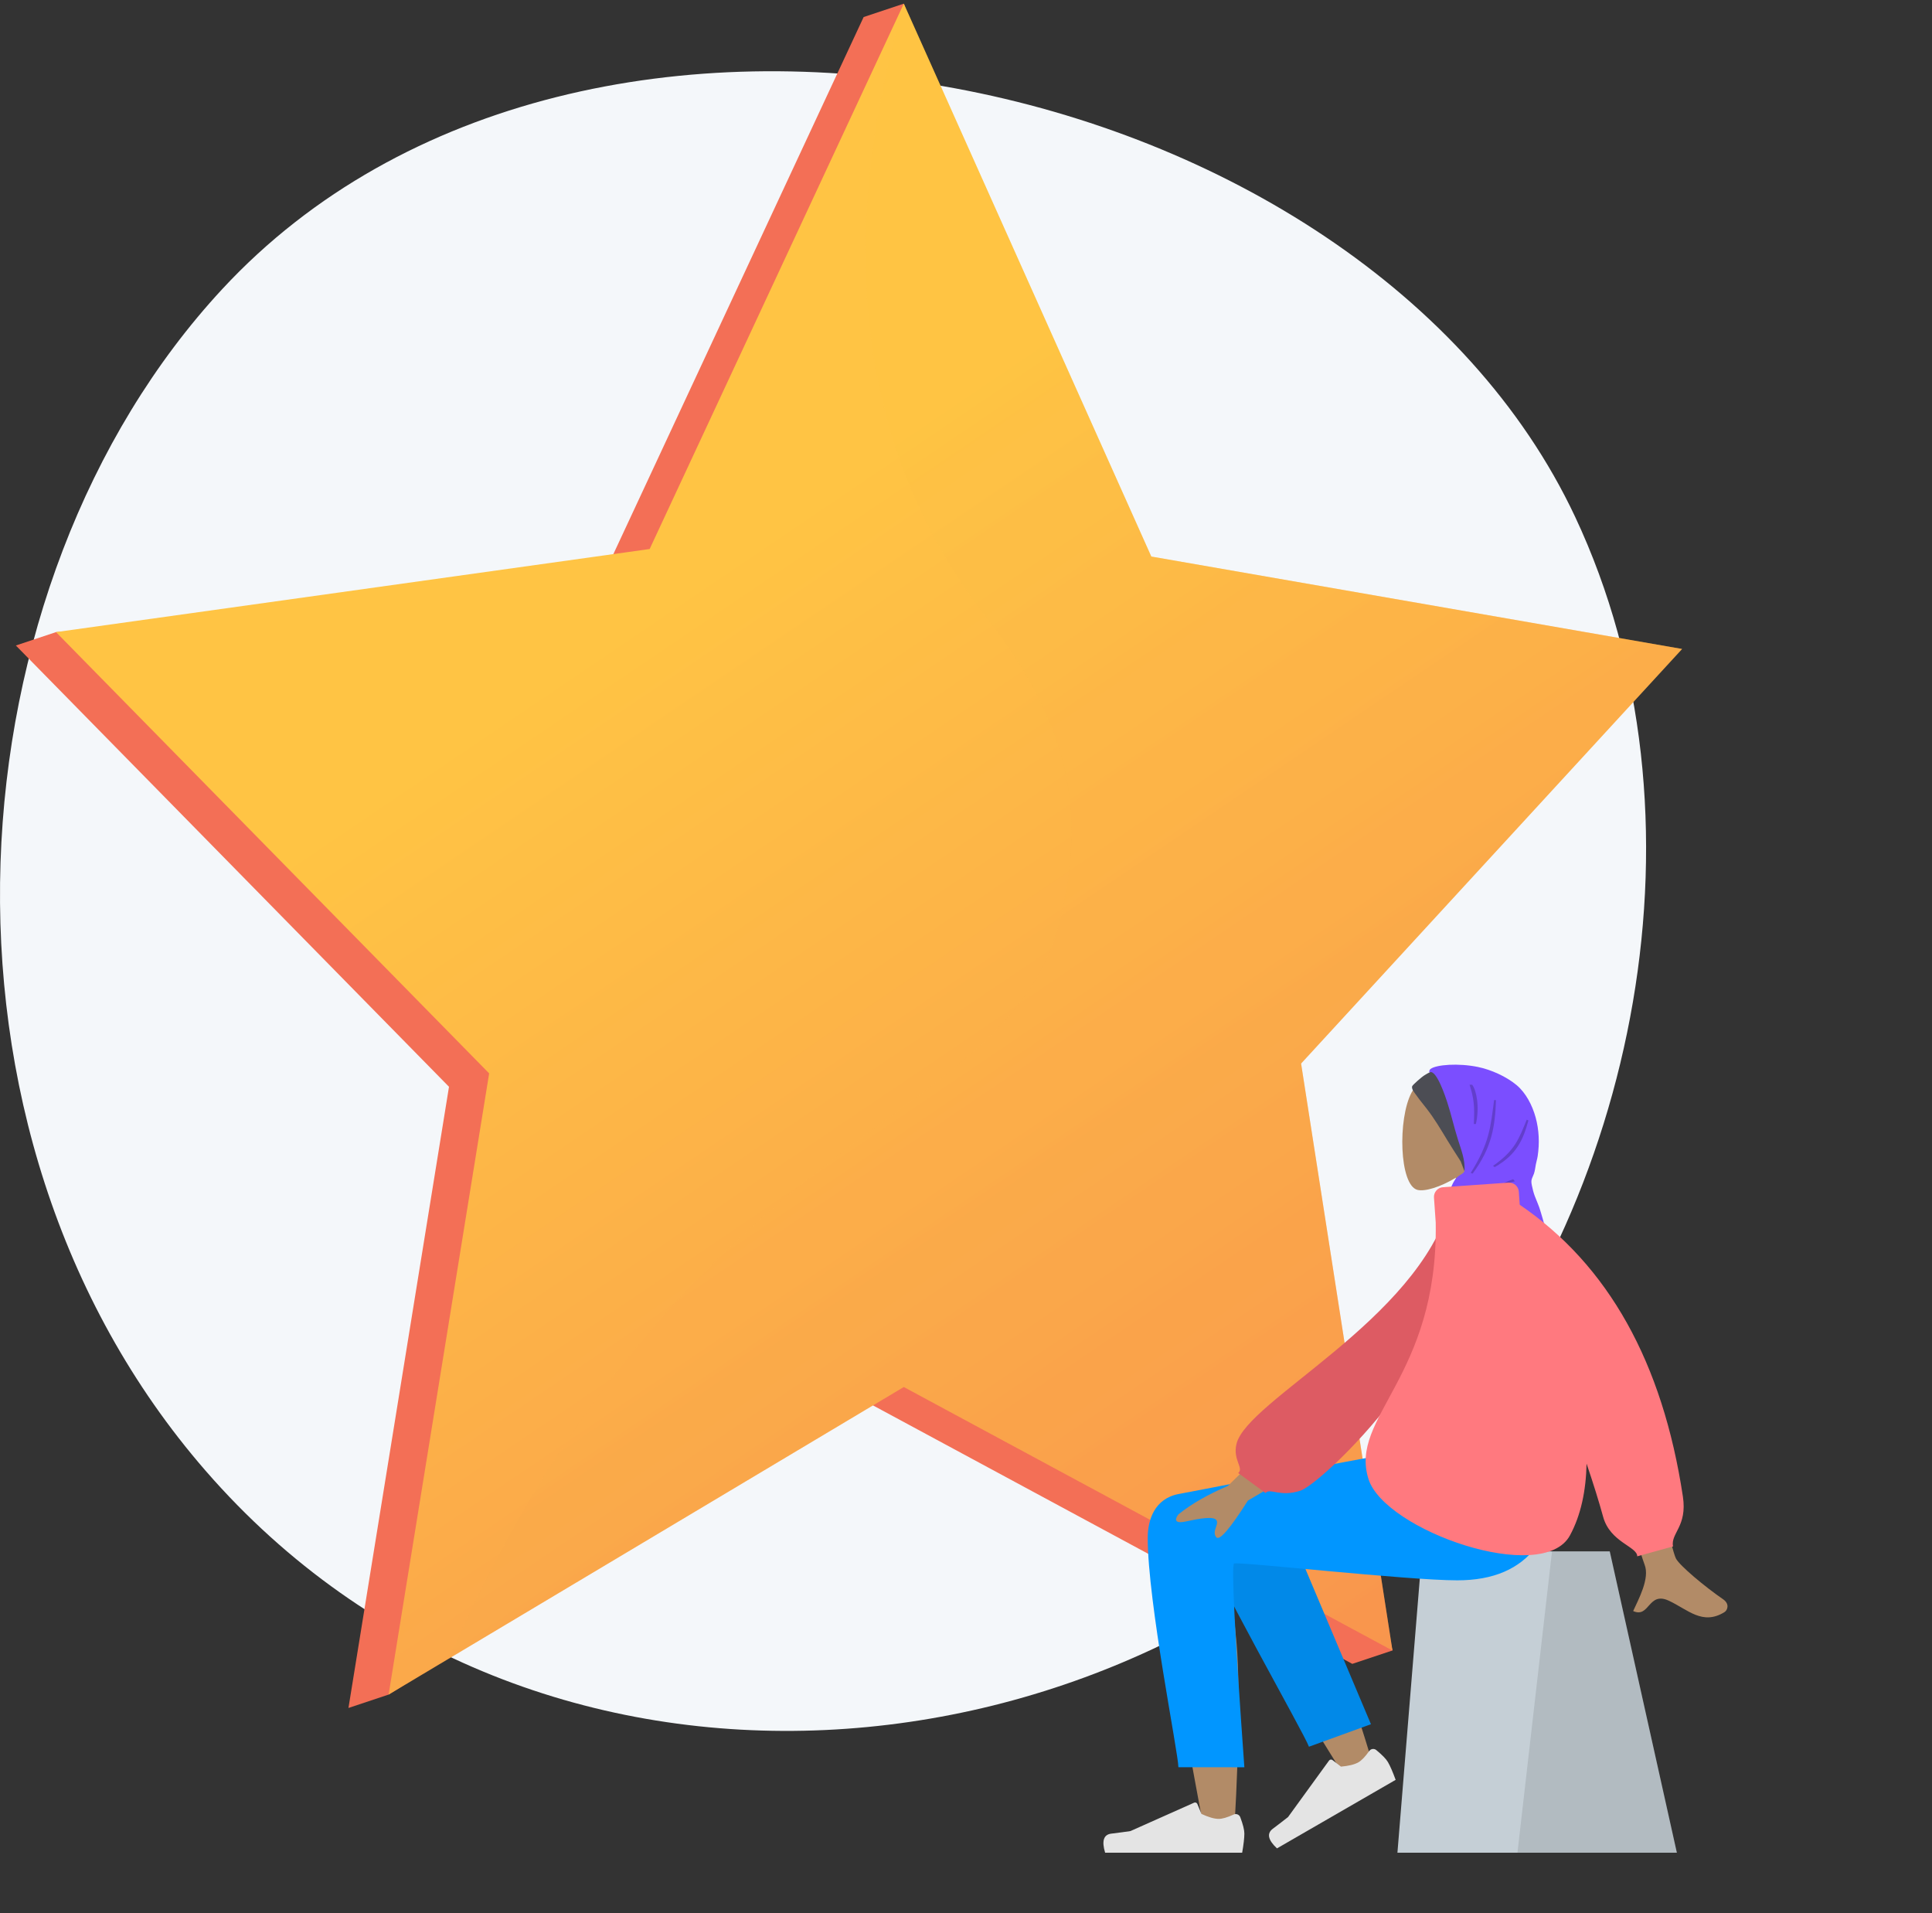 <svg width="400" height="396" viewBox="0 0 400 396" fill="none" xmlns="http://www.w3.org/2000/svg">
<rect x="0" y="0" width="400" height="396" fill="#333333" stroke="none"/>
<path d="M42.551 304.435C110.794 382.955 232.288 370.775 295.108 299.354C339.368 249.034 355.088 168.644 326.116 106.987C282.389 13.929 120.791 -20.804 46.009 59.85C-10.466 120.761 -18.762 233.889 42.551 304.435Z" fill="#F4F7FA"/>
<path d="M178.807 3.53L187.121 0.759L230.053 117.979L339.946 137.11L261.062 222.928L288.294 341.658L279.98 344.429L178.807 289.881L80.459 350.786L72.144 353.557L92.96 224.969L3.28 133.619L11.594 130.848L123.258 122.709L178.807 3.53Z" fill="url(#paint0_linear_392_10742)"/>
<path d="M187.121 0.759L238.367 115.207L348.26 134.339L269.376 220.157L288.294 341.658L187.121 287.11L80.458 350.786L101.274 222.197L11.594 130.848L134.504 113.649L187.121 0.759Z" fill="url(#paint1_linear_392_10742)"/>
<path opacity="0.3" d="M348.26 134.339L238.367 115.208L187.209 0.956C174.578 43.017 174.612 89.72 203.991 127.493C222.107 150.785 224.36 168.286 219.844 188.859C213.347 218.457 184.809 226.036 150.857 258.374C133.116 275.272 110.889 301.795 92.955 343.326L187.121 287.11L288.294 341.658L269.376 220.157L348.26 134.339Z" fill="url(#paint2_linear_392_10742)"/>
<path fill-rule="evenodd" clip-rule="evenodd" d="M307.303 238.881C309.621 236.16 311.19 232.825 310.928 229.089C310.172 218.323 295.186 220.691 292.271 226.125C289.355 231.559 289.702 245.342 293.469 246.313C294.972 246.7 298.173 245.751 301.43 243.788L299.386 258.254H311.459L307.303 238.881Z" fill="#B28B67"/>
<path fill-rule="evenodd" clip-rule="evenodd" d="M294.991 222.542C295.268 222.377 295.846 222.028 296.14 221.902C296.209 221.872 296.695 221.525 296.708 221.53C297.075 221.654 298.14 222.112 298.232 222.508C298.246 222.538 298.26 222.566 298.273 222.59C298.424 222.865 298.563 223.146 298.695 223.43C298.984 224.055 299.235 224.708 299.474 225.355C299.939 226.617 300.343 227.907 300.715 229.201C301.093 230.518 301.415 231.85 301.774 233.172C302.292 235.075 302.954 236.931 303.468 238.833C303.796 240.048 303.978 241.276 303.892 242.526C303.891 242.541 303.891 242.556 303.889 242.572C303.889 242.578 303.888 242.584 303.887 242.59C303.873 242.782 303.852 242.975 303.824 243.168C303.8 243.333 303.775 243.499 303.749 243.665C303.28 242.729 302.922 241.698 302.541 240.719C302.504 240.623 302.469 240.527 302.434 240.43C302.311 240.231 302.186 240.034 302.06 239.838C301.263 238.6 300.462 237.366 299.698 236.106C298.323 233.839 296.961 231.524 295.33 229.442C294.849 228.827 294.356 228.222 293.881 227.602C293.611 227.25 293.347 226.891 293.092 226.526C292.91 226.265 292.118 225.355 292.405 224.809C292.551 224.529 294.274 222.97 294.991 222.542Z" fill="#4C4D54"/>
<path fill-rule="evenodd" clip-rule="evenodd" d="M296.052 221.948C295.783 222.038 295.914 221.479 296.175 221.282C297.381 220.369 301.995 220.038 306.01 220.872C308.7 221.43 311.828 222.82 313.976 224.606C315.913 226.217 317.245 228.799 317.931 231.293C318.651 233.912 318.76 236.643 318.359 239.329C318.27 239.919 318.081 240.481 317.976 241.059C317.857 241.709 317.796 242.335 317.584 242.968C317.454 243.355 317.234 243.735 317.123 244.124C316.997 244.569 317.074 244.98 317.166 245.432C317.316 246.169 317.502 246.905 317.767 247.608C318.164 248.665 318.646 249.655 318.948 250.752C319.351 252.211 321.033 256.96 319.803 258.254H296.401C296.991 256.646 298.759 254.755 299.117 253.034C299.328 252.02 299.429 249.807 299.451 249.726C299.978 246.091 301.008 244.355 301.653 243.725C302.298 243.095 303.157 242.901 303.201 242.354C303.384 240.094 302.485 237.928 301.826 235.819C301.041 233.305 300.465 230.728 299.655 228.223C299.297 227.113 297.449 221.479 296.052 221.948Z" fill="#7B4EFF"/>
<path fill-rule="evenodd" clip-rule="evenodd" d="M304.257 224.548C305.14 227.348 305.33 228.843 305.14 232.669H305.573C306.381 229.058 305.662 225.659 304.801 224.548H304.257ZM316.097 231.774C314.452 235.765 313.702 238.121 309.11 241.35L309.465 241.599C314.023 239.015 315.351 235.933 316.443 231.941L316.097 231.774ZM309.34 227.714C308.593 233.378 308.375 236.613 304.484 242.808L304.898 242.935C308.902 237.54 309.537 233.138 309.726 227.745L309.34 227.714ZM313.638 244.538L313.284 244.108C308.451 245.622 308.989 248.747 302.902 251.912L303.41 252.22C308.741 250.021 309.987 245.302 313.638 244.538Z" fill="black" fill-opacity="0.2"/>
<path fill-rule="evenodd" clip-rule="evenodd" d="M333.281 321.138H294.417L289.324 383.519H347.177L333.281 321.138Z" fill="#C5CFD6"/>
<path fill-rule="evenodd" clip-rule="evenodd" d="M333.281 321.138H321.328L314.174 383.519H347.177L333.281 321.138Z" fill="black" fill-opacity="0.1"/>
<path fill-rule="evenodd" clip-rule="evenodd" d="M250.108 310.451C245.964 307.962 239.012 311.159 239.017 314.718C239.031 325.365 248.748 375.546 249.255 378.718C249.763 381.89 255.197 382.728 255.514 378.728C256.018 372.364 256.953 350.333 256.017 340.135C255.631 335.926 255.215 331.917 254.805 328.341C259.904 337.548 267.789 350.732 278.461 367.89L284.255 365.243C279.705 350.254 275.975 339.671 273.063 333.497C268.078 322.924 263.403 313.869 261.436 310.68C258.341 305.663 252.954 307.414 250.108 310.451Z" fill="#B28B67"/>
<path fill-rule="evenodd" clip-rule="evenodd" d="M283.841 356.919L263.956 309.812C259.192 302.149 245.836 311.372 247.46 315.816C251.148 325.907 269.906 358.574 271.005 361.58L283.841 356.919Z" fill="#0189E8"/>
<path fill-rule="evenodd" clip-rule="evenodd" d="M284.945 362.273C286.184 363.292 286.99 364.125 287.363 364.771C287.816 365.557 288.347 366.779 288.956 368.437C288.044 368.963 279.853 373.692 264.383 382.624C262.525 380.882 262.236 379.529 263.515 378.567C264.793 377.604 265.848 376.792 266.68 376.131L275.162 364.446C275.325 364.221 275.639 364.171 275.864 364.334C275.868 364.337 275.872 364.34 275.876 364.343L277.638 365.7C279.255 365.558 280.461 365.258 281.257 364.798C281.904 364.425 282.647 363.648 283.485 362.467L283.485 362.467C283.807 362.014 284.435 361.907 284.888 362.229C284.908 362.243 284.927 362.257 284.945 362.273Z" fill="#E4E4E4"/>
<path fill-rule="evenodd" clip-rule="evenodd" d="M256.786 376.175C257.349 377.677 257.631 378.801 257.631 379.547C257.631 380.454 257.48 381.778 257.177 383.519C256.125 383.519 246.667 383.519 228.803 383.519C228.066 381.081 228.491 379.765 230.08 379.571C231.669 379.376 232.988 379.201 234.039 379.044L247.227 373.165C247.481 373.052 247.778 373.166 247.891 373.419C247.893 373.424 247.895 373.428 247.897 373.433L248.745 375.489C250.215 376.175 251.411 376.518 252.33 376.518C253.077 376.518 254.109 376.216 255.425 375.613L255.425 375.613C255.93 375.381 256.527 375.603 256.759 376.108C256.769 376.13 256.778 376.152 256.786 376.175Z" fill="#E4E4E4"/>
<path fill-rule="evenodd" clip-rule="evenodd" d="M237.623 318.337C237.623 331.702 243.97 362.878 243.974 365.821L257.631 365.831C255.632 338.014 254.923 323.955 255.504 323.655C256.376 323.206 291.248 327.137 301.707 327.137C316.788 327.137 323.027 317.627 323.533 300.009H293.657C287.575 300.66 255.845 307.059 244.062 309.259C239.017 310.201 237.623 314.655 237.623 318.337Z" fill="#0196FF"/>
<path fill-rule="evenodd" clip-rule="evenodd" d="M268.45 293.701L254.199 307.603C250.053 309.372 246.655 311.325 244.007 313.462C243.411 314.18 242.763 315.557 245.565 314.941C248.367 314.325 251.343 313.803 251.869 314.714C252.396 315.626 250.844 317.022 251.817 318.215C252.466 319.01 254.649 316.481 258.364 310.628L273.183 301.891L268.45 293.701ZM338.137 281.118L327.121 281.16C335.511 308.343 339.965 322.575 340.483 323.857C341.647 326.742 339.183 331.136 338.13 333.497C341.561 335.032 341.195 329.346 345.523 331.36C349.474 333.198 352.479 336.528 357.043 333.712C357.604 333.366 358.219 332.062 356.733 331.043C353.032 328.505 347.698 324.063 346.977 322.601C345.994 320.607 343.048 306.78 338.137 281.118Z" fill="#B28B67"/>
<path fill-rule="evenodd" clip-rule="evenodd" d="M304.57 249.869L300.22 249.123C293.367 273.346 258.158 289.858 255.996 298.914C255.204 302.235 257.594 303.913 256.359 304.925L262.013 309.064C262.971 307.947 265.014 309.99 269.281 308.561C273.548 307.132 304.57 278.552 304.57 249.869Z" fill="#DD5B63"/>
<path fill-rule="evenodd" clip-rule="evenodd" d="M297.252 253.089C297.754 285.16 279.215 293.34 283.344 306.206C286.754 316.83 319.394 328.251 325.042 317.837C327.329 313.621 328.366 308.523 328.484 302.98C329.927 307.238 331.069 310.904 331.909 313.978C333.357 319.28 338.974 320.123 338.974 322.166L346.374 320.123C345.872 317.348 349.361 315.997 348.425 309.797C344.234 282.019 332.974 261.883 314.644 249.39L314.454 246.678C314.377 245.57 313.415 244.734 312.307 244.811L298.757 245.759C297.648 245.836 296.812 246.798 296.89 247.907L297.252 253.089Z" fill="#FF797F"/>
<defs>
<linearGradient id="paint0_linear_392_10742" x1="366.823" y1="220.283" x2="340.693" y2="215.532" gradientUnits="userSpaceOnUse">
<stop stop-color="#FFC444"/>
<stop offset="0.996" stop-color="#F36F56"/>
</linearGradient>
<linearGradient id="paint1_linear_392_10742" x1="135.279" y1="125.676" x2="406.08" y2="525.94" gradientUnits="userSpaceOnUse">
<stop stop-color="#FFC444"/>
<stop offset="0.996" stop-color="#F36F56"/>
</linearGradient>
<linearGradient id="paint2_linear_392_10742" x1="141.389" y1="121.743" x2="412.021" y2="521.755" gradientUnits="userSpaceOnUse">
<stop stop-color="#FFC444"/>
<stop offset="0.996" stop-color="#F36F56"/>
</linearGradient>
</defs>
</svg>
